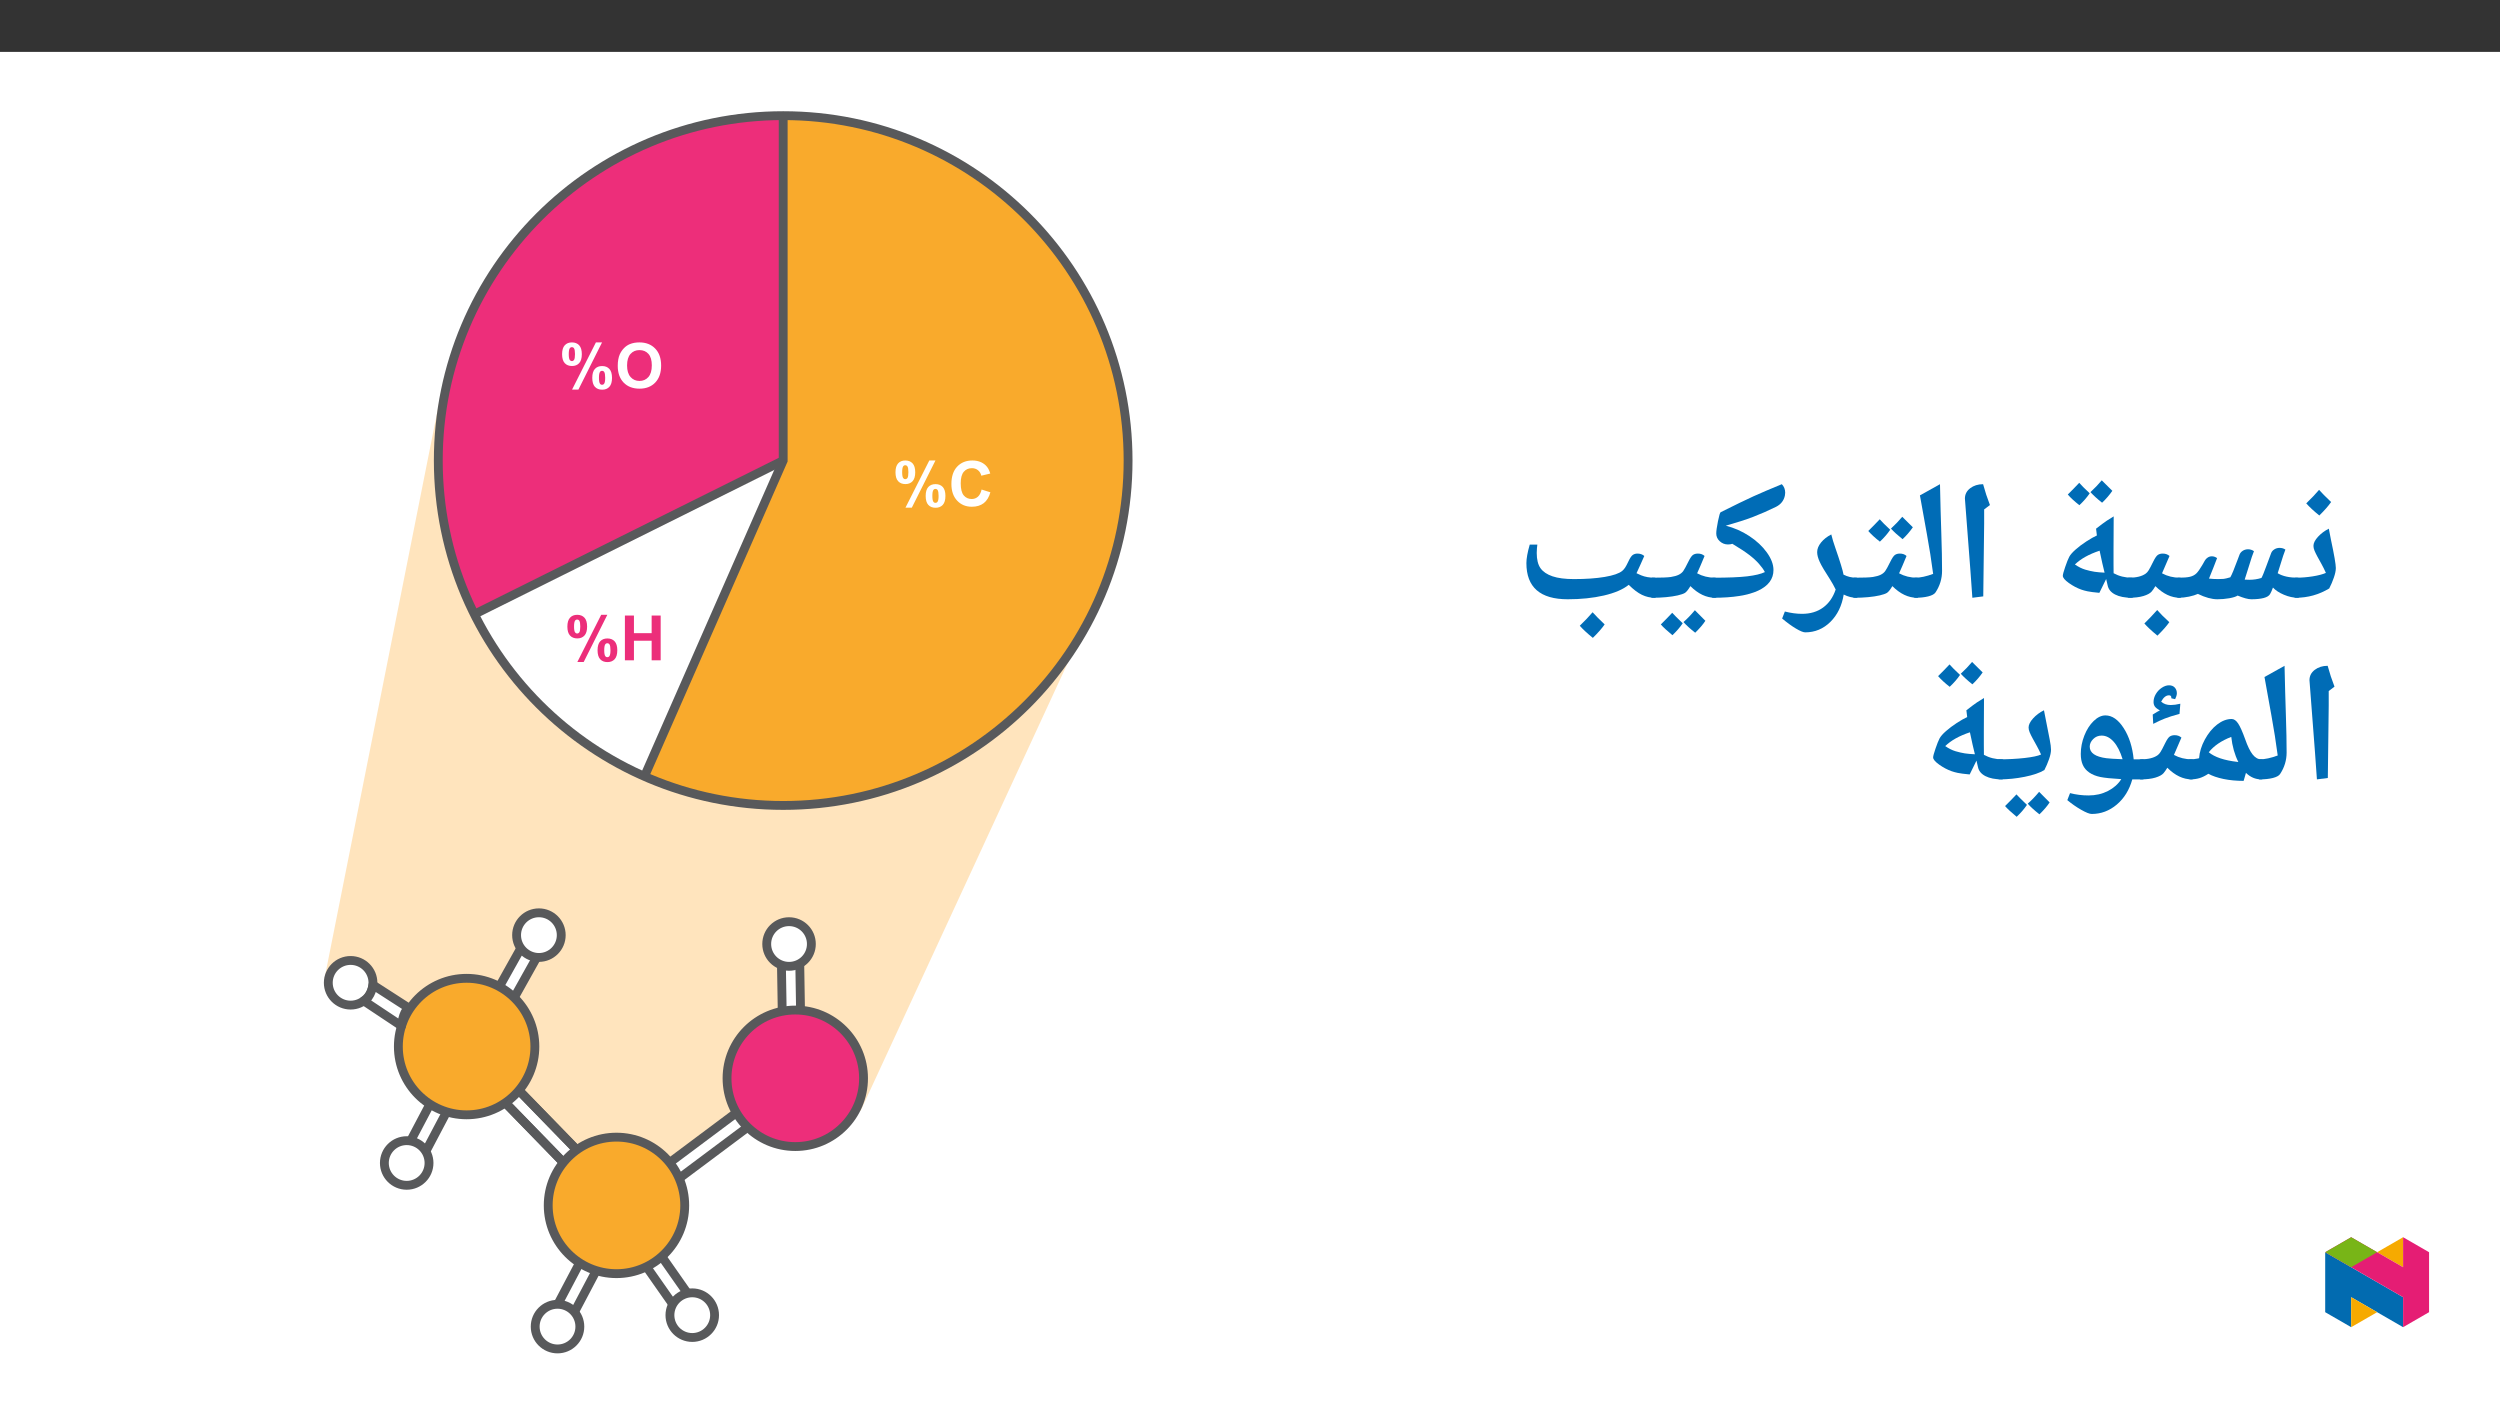 ﻿<?xml version="1.0" encoding="utf-8"?>
<svg xmlns="http://www.w3.org/2000/svg" xmlns:xlink="http://www.w3.org/1999/xlink" viewBox="0 0 960 540" version="1.1">
  <rect x="0" y="0" width="960" height="540" fill="#333333" stroke="none"/>
  <defs>
    <g>
      <symbol overflow="visible" id="glyph0-0">
        <path style="stroke:none;" d="M 3 0 L 3 -15 L 15 -15 L 15 0 Z M 3.375 -0.375 L 14.625 -0.375 L 14.625 -14.625 L 3.375 -14.625 Z M 3.375 -0.375 " />
      </symbol>
      <symbol overflow="visible" id="glyph0-1">
        <path style="stroke:none;" d="M 1.047 -12.938 C 1.047 -14.477 1.383 -15.617 2.062 -16.359 C 2.738 -17.098 3.656 -17.469 4.812 -17.469 C 6 -17.469 6.93 -17.098 7.609 -16.359 C 8.285 -15.629 8.625 -14.488 8.625 -12.938 C 8.625 -11.395 8.285 -10.254 7.609 -9.516 C 6.93 -8.773 6.016 -8.406 4.859 -8.406 C 3.672 -8.406 2.738 -8.773 2.062 -9.516 C 1.383 -10.254 1.047 -11.395 1.047 -12.938 Z M 3.609 -12.969 C 3.609 -11.844 3.738 -11.094 4 -10.719 C 4.195 -10.438 4.469 -10.297 4.812 -10.297 C 5.156 -10.297 5.426 -10.438 5.625 -10.719 C 5.875 -11.094 6 -11.844 6 -12.969 C 6 -14.082 5.875 -14.828 5.625 -15.203 C 5.426 -15.492 5.156 -15.641 4.812 -15.641 C 4.469 -15.641 4.195 -15.5 4 -15.219 C 3.738 -14.832 3.609 -14.082 3.609 -12.969 Z M 7.312 0.656 L 4.875 0.656 L 14.031 -17.469 L 16.391 -17.469 Z M 12.641 -3.859 C 12.641 -5.398 12.973 -6.539 13.641 -7.281 C 14.316 -8.02 15.242 -8.391 16.422 -8.391 C 17.598 -8.391 18.523 -8.02 19.203 -7.281 C 19.879 -6.539 20.219 -5.398 20.219 -3.859 C 20.219 -2.305 19.879 -1.16 19.203 -0.422 C 18.523 0.316 17.609 0.688 16.453 0.688 C 15.254 0.688 14.316 0.316 13.641 -0.422 C 12.973 -1.16 12.641 -2.305 12.641 -3.859 Z M 15.203 -3.875 C 15.203 -2.75 15.332 -2 15.594 -1.625 C 15.781 -1.344 16.047 -1.203 16.391 -1.203 C 16.742 -1.203 17.016 -1.344 17.203 -1.625 C 17.461 -2 17.594 -2.75 17.594 -3.875 C 17.594 -4.988 17.469 -5.738 17.219 -6.125 C 17.02 -6.406 16.742 -6.547 16.391 -6.547 C 16.047 -6.547 15.781 -6.406 15.594 -6.125 C 15.332 -5.738 15.203 -4.988 15.203 -3.875 Z M 15.203 -3.875 " />
      </symbol>
      <symbol overflow="visible" id="glyph0-2">
        <path style="stroke:none;" d="M 1.766 0 L 1.766 -17.188 L 5.234 -17.188 L 5.234 -10.422 L 12.031 -10.422 L 12.031 -17.188 L 15.5 -17.188 L 15.5 0 L 12.031 0 L 12.031 -7.516 L 5.234 -7.516 L 5.234 0 Z M 1.766 0 " />
      </symbol>
      <symbol overflow="visible" id="glyph0-3">
        <path style="stroke:none;" d="M 1.047 -8.484 C 1.047 -10.234 1.305 -11.703 1.828 -12.891 C 2.223 -13.766 2.754 -14.551 3.422 -15.25 C 4.098 -15.945 4.844 -16.461 5.656 -16.797 C 6.719 -17.242 7.953 -17.469 9.359 -17.469 C 11.891 -17.469 13.91 -16.68 15.422 -15.109 C 16.941 -13.547 17.703 -11.363 17.703 -8.562 C 17.703 -5.789 16.945 -3.617 15.438 -2.047 C 13.938 -0.484 11.926 0.297 9.406 0.297 C 6.844 0.297 4.805 -0.484 3.297 -2.047 C 1.797 -3.609 1.047 -5.754 1.047 -8.484 Z M 4.625 -8.609 C 4.625 -6.66 5.07 -5.18 5.969 -4.172 C 6.863 -3.172 8.004 -2.672 9.391 -2.672 C 10.773 -2.672 11.91 -3.164 12.797 -4.156 C 13.68 -5.156 14.125 -6.656 14.125 -8.656 C 14.125 -10.625 13.691 -12.094 12.828 -13.062 C 11.961 -14.031 10.816 -14.516 9.391 -14.516 C 7.961 -14.516 6.812 -14.02 5.938 -13.031 C 5.062 -12.051 4.625 -10.578 4.625 -8.609 Z M 4.625 -8.609 " />
      </symbol>
      <symbol overflow="visible" id="glyph0-4">
        <path style="stroke:none;" d="M 12.734 -6.312 L 16.109 -5.25 C 15.586 -3.375 14.727 -1.977 13.531 -1.062 C 12.332 -0.156 10.812 0.297 8.969 0.297 C 6.688 0.297 4.812 -0.484 3.344 -2.047 C 1.875 -3.609 1.141 -5.738 1.141 -8.438 C 1.141 -11.301 1.875 -13.52 3.344 -15.094 C 4.82 -16.676 6.766 -17.469 9.172 -17.469 C 11.273 -17.469 12.984 -16.848 14.297 -15.609 C 15.078 -14.879 15.664 -13.828 16.062 -12.453 L 12.625 -11.625 C 12.414 -12.52 11.988 -13.223 11.344 -13.734 C 10.707 -14.254 9.926 -14.516 9 -14.516 C 7.727 -14.516 6.695 -14.055 5.906 -13.141 C 5.113 -12.223 4.719 -10.742 4.719 -8.703 C 4.719 -6.523 5.109 -4.973 5.891 -4.047 C 6.672 -3.129 7.688 -2.672 8.938 -2.672 C 9.852 -2.672 10.645 -2.961 11.312 -3.547 C 11.977 -4.141 12.453 -5.062 12.734 -6.312 Z M 12.734 -6.312 " />
      </symbol>
      <symbol overflow="visible" id="glyph1-0">
        <path style="stroke:none;" d="M 6.125 -46.406 L 32.812 -46.406 L 32.812 0 L 6.125 0 Z M 9.422 -3.297 L 29.516 -3.297 L 29.516 -43.094 L 9.422 -43.094 Z M 9.422 -3.297 " />
      </symbol>
      <symbol overflow="visible" id="glyph1-1">
        <path style="stroke:none;" d="M 0 -0.578 C -0.363 -0.578 -0.547 -0.754 -0.547 -1.109 L -0.547 -7.75 C -0.547 -8.102 -0.363 -8.281 0 -8.281 C 2.156 -8.281 4.32 -8.453 6.5 -8.797 C 8.688 -9.148 10.379 -9.594 11.578 -10.125 C 11.016 -11.395 10.445 -12.539 9.875 -13.562 C 9.301 -14.594 8.785 -15.523 8.328 -16.359 C 7.879 -17.191 7.508 -17.945 7.219 -18.625 C 6.938 -19.301 6.797 -19.926 6.797 -20.5 C 6.797 -21.562 7.379 -22.727 8.547 -24 C 9.723 -25.27 11.109 -26.305 12.703 -27.109 L 13.516 -22.859 C 14.766 -17.035 15.391 -13.414 15.391 -12 C 15.391 -11 15.141 -9.781 14.641 -8.344 C 14.148 -6.906 13.555 -5.508 12.859 -4.156 C 8.922 -1.77 4.633 -0.578 0 -0.578 Z M 9.016 -31.859 Z M 8.25 3.75 Z M 13.578 -37.344 C 12.547 -35.844 11.035 -34.117 9.047 -32.172 C 6.91 -33.898 5.238 -35.453 4.031 -36.828 C 6.02 -38.754 7.66 -40.484 8.953 -42.016 C 9.879 -40.953 11.422 -39.395 13.578 -37.344 Z M 9.047 -31.531 Z M 8.984 -43.594 Z M 8.984 -43.594 " />
      </symbol>
      <symbol overflow="visible" id="glyph1-2">
        <path style="stroke:none;" d="M 12.859 -16.5 C 13.535 -16.5 14.203 -16.27 14.859 -15.812 L 13.516 -12.344 L 11.75 -7.938 C 12.926 -7.812 14.109 -7.75 15.297 -7.75 C 16.16 -7.75 16.852 -7.773 17.375 -7.828 C 17.895 -7.879 18.75 -8.082 19.938 -8.438 C 20.5 -9.375 21.414 -11.578 22.688 -15.047 L 23.516 -17.234 C 23.754 -17.785 24.148 -18.242 24.703 -18.609 C 25.266 -18.984 25.938 -19.18 26.719 -19.203 C 27.551 -19.203 28.316 -18.957 29.016 -18.469 C 28.523 -17.281 27.898 -15.422 27.141 -12.891 L 25.453 -7.547 L 27.234 -7.484 C 28.879 -7.484 30.43 -7.719 31.891 -8.188 C 32.254 -8.781 32.867 -10.27 33.734 -12.656 L 35.641 -17.781 C 35.867 -18.344 36.273 -18.805 36.859 -19.172 C 37.441 -19.547 38.113 -19.734 38.875 -19.734 C 39.707 -19.734 40.445 -19.516 41.094 -19.078 C 40.594 -17.848 39.953 -15.93 39.172 -13.328 L 38.125 -10 C 40.02 -8.852 42.598 -8.281 45.859 -8.281 C 46.223 -8.281 46.406 -8.102 46.406 -7.75 L 46.406 -1.109 C 46.406 -0.754 46.223 -0.578 45.859 -0.578 C 44.129 -0.578 42.352 -0.961 40.531 -1.734 C 38.707 -2.504 37.301 -3.426 36.312 -4.5 C 35.969 -3.508 35.598 -2.676 35.203 -2 C 34.816 -1.32 34 -0.816 32.75 -0.484 C 31.5 -0.16 29.914 0 28 0 C 26.77 0 25.02 -0.473 22.75 -1.422 C 22.113 -1.004 21.039 -0.66 19.531 -0.391 C 18.02 -0.129 16.504 0 14.984 0 C 12.805 0 10.305 -0.688 7.484 -2.062 C 6.598 -1.656 5.469 -1.305 4.094 -1.016 C 2.719 -0.723 1.352 -0.578 0 -0.578 C -0.363 -0.578 -0.547 -0.754 -0.547 -1.109 L -0.547 -7.75 C -0.547 -8.102 -0.363 -8.281 0 -8.281 C 1.969 -8.281 3.453 -8.398 4.453 -8.641 C 5.461 -8.891 6.281 -9.32 6.906 -9.938 C 7.531 -10.551 8.273 -11.598 9.141 -13.078 L 10.156 -14.859 C 10.406 -15.316 10.77 -15.703 11.25 -16.016 C 11.727 -16.336 12.266 -16.5 12.859 -16.5 Z M 23.391 -24.281 Z M 21.938 3.75 Z M 21.938 3.75 " />
      </symbol>
      <symbol overflow="visible" id="glyph1-3">
        <path style="stroke:none;" d="M 0 -0.578 C -0.363 -0.578 -0.547 -0.754 -0.547 -1.109 L -0.547 -7.75 C -0.547 -8.102 -0.363 -8.281 0 -8.281 C 2.789 -8.281 4.914 -8.789 6.375 -9.812 C 6.801 -10.102 7.191 -10.531 7.547 -11.094 C 7.91 -11.656 8.504 -12.781 9.328 -14.469 C 10.023 -15.883 10.629 -16.75 11.141 -17.062 C 11.648 -17.383 12.266 -17.547 12.984 -17.547 C 14.016 -17.547 14.879 -17.238 15.578 -16.625 L 12.703 -9.969 C 14.773 -8.844 17.055 -8.281 19.547 -8.281 C 19.91 -8.281 20.094 -8.102 20.094 -7.75 L 20.094 -1.109 C 20.094 -0.754 19.91 -0.578 19.547 -0.578 C 16.266 -0.578 13.133 -2.066 10.156 -5.047 C 9.645 -4.18 9.16 -3.484 8.703 -2.953 C 8.109 -2.273 7.062 -1.707 5.562 -1.25 C 4.07 -0.801 2.219 -0.578 0 -0.578 Z M 9.609 -22.344 Z M 11.328 3.75 Z M 15.5 8.797 C 14.508 10.234 12.988 11.957 10.938 13.969 C 8.645 12.082 6.973 10.523 5.922 9.297 C 7.629 7.629 9.27 5.906 10.844 4.125 C 11.914 5.375 13.469 6.93 15.5 8.797 Z M 10.844 2.547 Z M 10.938 14.594 Z M 10.844 3.484 Z M 10.938 9.047 Z M 10.938 9.047 " />
      </symbol>
      <symbol overflow="visible" id="glyph1-4">
        <path style="stroke:none;" d="M 21.438 -2.469 C 19.32 -2.664 17.801 -2.863 16.875 -3.062 C 15.957 -3.258 15.16 -3.477 14.484 -3.719 C 12.879 -4.289 11.297 -5.129 9.734 -6.234 C 8.18 -7.348 7.406 -8.273 7.406 -9.016 C 7.406 -9.504 7.707 -10.629 8.312 -12.391 C 8.914 -14.16 9.43 -15.457 9.859 -16.281 C 10.297 -17.102 11.117 -18.047 12.328 -19.109 C 13.535 -20.18 14.922 -21.223 16.484 -22.234 C 18.055 -23.254 19.391 -24.008 20.484 -24.5 L 20.172 -27.109 C 22.016 -28.547 23.379 -29.562 24.266 -30.156 C 25.148 -30.75 26.039 -31.305 26.938 -31.828 L 26.875 -18.859 L 26.875 -13.672 L 26.906 -10 C 29.02 -8.852 31.332 -8.281 33.844 -8.281 C 34.207 -8.281 34.391 -8.102 34.391 -7.75 L 34.391 -1.109 C 34.391 -0.754 34.207 -0.578 33.844 -0.578 C 31.227 -0.578 29.109 -0.992 27.484 -1.828 C 25.867 -2.66 24.91 -3.836 24.609 -5.359 L 24.047 -7.781 Z M 12.047 -13.359 C 13.398 -12.43 14.711 -11.773 15.984 -11.391 C 17.254 -11.016 18.453 -10.738 19.578 -10.562 C 20.711 -10.395 22 -10.281 23.438 -10.219 C 22.906 -12.289 22.27 -15.102 21.531 -18.656 C 17.445 -17.301 14.285 -15.535 12.047 -13.359 Z M 18.047 -35.953 Z M 22.844 3.75 Z M 17.734 -40.688 C 16.648 -39.102 15.328 -37.582 13.766 -36.125 C 11.898 -37.582 10.414 -38.945 9.312 -40.219 L 11.641 -42.562 L 13.703 -44.719 C 14.504 -43.789 15.848 -42.445 17.734 -40.688 Z M 26.422 -41.641 C 25.297 -40.016 23.984 -38.492 22.484 -37.078 C 20.691 -38.492 19.203 -39.848 18.016 -41.141 C 19.598 -42.598 21.047 -44.109 22.359 -45.672 C 23.141 -44.848 24.492 -43.504 26.422 -41.641 Z M 17.922 -47.266 Z M 17.891 -36.125 Z M 17.891 -36.125 " />
      </symbol>
      <symbol overflow="visible" id="glyph1-5">
        <path style="stroke:none;" d="M 12.375 -29.047 L 12.031 -1.109 L 7.844 -0.578 L 7.109 -10.891 L 4.984 -38.656 C 4.984 -40.281 5.66 -41.609 7.016 -42.641 C 8.367 -43.672 10.02 -44.188 11.969 -44.188 C 12.707 -41.445 13.582 -38.781 14.594 -36.188 L 12.375 -34.5 Z M 9.203 -47.359 Z M 9.812 3.75 Z M 9.812 3.75 " />
      </symbol>
      <symbol overflow="visible" id="glyph1-6">
        <path style="stroke:none;" d="M 1.781 -39.891 L 9.484 -44.188 C 9.641 -37.031 9.812 -30.688 10 -25.156 C 10.188 -19.625 10.281 -14.867 10.281 -10.891 C 10.281 -7.898 9.438 -5.141 7.75 -2.609 C 7.32 -1.973 6.398 -1.473 4.984 -1.109 C 3.566 -0.754 1.906 -0.578 0 -0.578 C -0.363 -0.578 -0.547 -0.754 -0.547 -1.109 L -0.547 -7.75 C -0.547 -8.102 -0.363 -8.281 0 -8.281 C 1.945 -8.281 4.234 -8.77 6.859 -9.75 C 6.516 -12.301 6.148 -14.828 5.766 -17.328 C 5.391 -19.828 4.062 -27.348 1.781 -39.891 Z M 5.141 -47.359 Z M 7.484 3.75 Z M 7.484 3.75 " />
      </symbol>
      <symbol overflow="visible" id="glyph1-7">
        <path style="stroke:none;" d="M 0 -0.578 C -0.363 -0.578 -0.547 -0.754 -0.547 -1.109 L -0.547 -7.75 C -0.547 -8.102 -0.363 -8.281 0 -8.281 C 3.488 -8.281 5.852 -8.375 7.094 -8.562 C 8.332 -8.758 9.332 -9.047 10.094 -9.422 C 10.852 -9.805 11.43 -10.285 11.828 -10.859 C 12.234 -11.43 12.883 -12.625 13.781 -14.438 C 14.477 -15.852 15.078 -16.723 15.578 -17.047 C 16.086 -17.379 16.703 -17.547 17.422 -17.547 C 18.484 -17.547 19.344 -17.238 20 -16.625 C 18.832 -13.789 17.879 -11.57 17.141 -9.969 C 19.211 -8.844 21.5 -8.281 24 -8.281 C 24.352 -8.281 24.531 -8.102 24.531 -7.75 L 24.531 -1.109 C 24.531 -0.754 24.352 -0.578 24 -0.578 C 20.695 -0.578 17.551 -2.066 14.562 -5.047 C 13.719 -3.648 13.016 -2.781 12.453 -2.438 C 11.891 -2.102 10.969 -1.785 9.688 -1.484 C 8.414 -1.191 6.938 -0.969 5.25 -0.812 C 3.57 -0.656 1.82 -0.578 0 -0.578 Z M 14.062 -22.344 Z M 12.281 3.75 Z M 13.734 -26.688 C 12.648 -25.102 11.328 -23.582 9.766 -22.125 C 7.898 -23.582 6.414 -24.945 5.312 -26.219 L 7.641 -28.562 L 9.703 -30.719 C 10.504 -29.789 11.848 -28.445 13.734 -26.688 Z M 22.422 -27.641 C 21.297 -26.016 19.984 -24.492 18.484 -23.078 C 16.691 -24.492 15.203 -25.848 14.016 -27.141 C 15.598 -28.598 17.047 -30.109 18.359 -31.672 C 19.141 -30.848 20.492 -29.504 22.422 -27.641 Z M 13.922 -33.266 Z M 13.891 -22.125 Z M 13.891 -22.125 " />
      </symbol>
      <symbol overflow="visible" id="glyph1-8">
        <path style="stroke:none;" d="M 26.781 -1.109 C 26.781 -0.754 26.602 -0.578 26.25 -0.578 C 24.688 -0.578 23.078 -0.988 21.422 -1.812 C 20.723 2.508 19.02 6.008 16.312 8.688 C 13.602 11.363 10.379 12.703 6.641 12.703 C 5.891 12.703 4.695 12.211 3.062 11.234 C 1.426 10.266 -0.332 8.984 -2.219 7.391 L -1.172 4.703 C 1.148 5.297 3.348 5.594 5.422 5.594 C 8.617 5.594 11.316 4.785 13.516 3.172 C 15.723 1.566 17.332 -0.738 18.344 -3.75 C 17.688 -5.102 16.945 -6.426 16.125 -7.719 C 14.176 -10.695 12.875 -12.906 12.219 -14.344 C 11.562 -15.781 11.234 -17.031 11.234 -18.094 C 11.234 -19.344 11.734 -20.582 12.734 -21.812 C 13.742 -23.051 15.051 -24.078 16.656 -24.891 C 17.062 -23.234 17.562 -21.57 18.156 -19.906 C 20.039 -14.469 21.109 -10.984 21.359 -9.453 C 22.879 -8.672 24.508 -8.281 26.25 -8.281 C 26.602 -8.281 26.781 -8.102 26.781 -7.75 Z M 12.766 -29.641 Z M 6.562 15.875 Z M 6.562 15.875 " />
      </symbol>
      <symbol overflow="visible" id="glyph1-9">
        <path style="stroke:none;" d="M 0 -0.578 C -0.363 -0.578 -0.547 -0.754 -0.547 -1.109 L -0.547 -7.75 C -0.547 -8.102 -0.363 -8.281 0 -8.281 C 5.727 -8.281 10.094 -8.457 13.094 -8.812 C 16.102 -9.176 18.352 -9.719 19.844 -10.438 C 19.332 -11.438 18.566 -12.504 17.547 -13.641 C 16.535 -14.785 15.289 -15.922 13.812 -17.047 C 12.344 -18.18 10.191 -19.598 7.359 -21.297 C 6.859 -21.129 6.289 -21.047 5.656 -21.047 C 4.469 -21.047 3.422 -21.457 2.516 -22.281 C 1.617 -23.102 1.172 -24.098 1.172 -25.266 C 1.172 -26.211 1.391 -27.781 1.828 -29.969 C 2.273 -32.164 2.617 -33.316 2.859 -33.422 C 8.336 -36.172 12.547 -38.211 15.484 -39.547 C 18.43 -40.879 22.051 -42.426 26.344 -44.188 C 27.207 -43.312 27.641 -42.219 27.641 -40.906 L 27.516 -39.766 C 27.086 -37.836 25.945 -36.41 24.094 -35.484 C 21.02 -33.984 18.086 -32.695 15.297 -31.625 C 12.504 -30.562 9.016 -29.438 4.828 -28.25 C 8.047 -27.445 11.055 -26.125 13.859 -24.281 C 16.66 -22.438 18.906 -20.336 20.594 -17.984 C 22.289 -15.641 23.141 -13.391 23.141 -11.234 C 23.141 -7.785 21.18 -5.145 17.266 -3.312 C 13.348 -1.488 7.594 -0.578 0 -0.578 Z M 3.172 -39.141 Z M 12.734 3.75 Z M 12.734 3.75 " />
      </symbol>
      <symbol overflow="visible" id="glyph1-10">
        <path style="stroke:none;" d="M 0 -0.578 C -0.363 -0.578 -0.547 -0.754 -0.547 -1.109 L -0.547 -7.75 C -0.547 -8.102 -0.363 -8.281 0 -8.281 C 3.488 -8.281 5.852 -8.375 7.094 -8.562 C 8.332 -8.758 9.332 -9.047 10.094 -9.422 C 10.852 -9.805 11.43 -10.285 11.828 -10.859 C 12.234 -11.43 12.883 -12.625 13.781 -14.438 C 14.477 -15.852 15.078 -16.723 15.578 -17.047 C 16.086 -17.379 16.703 -17.547 17.422 -17.547 C 18.484 -17.547 19.344 -17.238 20 -16.625 C 18.832 -13.789 17.879 -11.57 17.141 -9.969 C 19.211 -8.844 21.5 -8.281 24 -8.281 C 24.352 -8.281 24.531 -8.102 24.531 -7.75 L 24.531 -1.109 C 24.531 -0.754 24.352 -0.578 24 -0.578 C 20.695 -0.578 17.551 -2.066 14.562 -5.047 C 13.719 -3.648 13.016 -2.781 12.453 -2.438 C 11.891 -2.102 10.969 -1.785 9.688 -1.484 C 8.414 -1.191 6.938 -0.969 5.25 -0.812 C 3.57 -0.656 1.82 -0.578 0 -0.578 Z M 14.062 -22.344 Z M 12.281 3.75 Z M 11.609 9.219 C 10.535 10.801 9.219 12.328 7.656 13.797 C 5.551 12.055 4.066 10.68 3.203 9.672 L 5.516 7.344 L 7.578 5.188 C 8.148 5.844 9.492 7.188 11.609 9.219 Z M 20.312 8.266 C 19.445 9.617 18.145 11.145 16.406 12.844 C 14.477 11.332 12.977 9.969 11.906 8.75 C 13.281 7.562 14.738 6.047 16.281 4.203 C 16.531 4.484 17.875 5.836 20.312 8.266 Z M 11.969 4.203 Z M 11.938 14.422 Z M 11.938 9.344 Z M 11.938 9.344 " />
      </symbol>
      <symbol overflow="visible" id="glyph1-11">
        <path style="stroke:none;" d="M 20.406 0 C 9.82 0 4.531 -4.625 4.531 -13.875 C 4.531 -15.645 4.957 -18.016 5.812 -20.984 L 8.734 -20.984 C 8.691 -20.785 8.641 -20.305 8.578 -19.547 C 8.523 -18.785 8.5 -18.195 8.5 -17.781 C 8.5 -15.238 8.984 -13.285 9.953 -11.922 C 10.93 -10.555 12.469 -9.52 14.562 -8.812 C 16.656 -8.102 19.395 -7.75 22.781 -7.75 C 27.352 -7.75 31.289 -8.023 34.594 -8.578 C 37.895 -9.141 40.141 -9.91 41.328 -10.891 C 41.742 -11.242 42.113 -11.664 42.438 -12.156 C 42.77 -12.645 43.191 -13.438 43.703 -14.531 C 44.316 -15.844 44.875 -16.672 45.375 -17.016 C 45.883 -17.367 46.477 -17.547 47.156 -17.547 C 48.219 -17.547 49.098 -17.238 49.797 -16.625 L 48.406 -13.484 L 46.812 -10 L 48.656 -9.172 C 50.113 -8.578 51.816 -8.281 53.766 -8.281 C 54.117 -8.281 54.297 -8.102 54.297 -7.75 L 54.297 -1.109 C 54.297 -0.754 54.117 -0.578 53.766 -0.578 C 52.086 -0.578 50.469 -0.953 48.906 -1.703 C 47.344 -2.453 45.648 -3.734 43.828 -5.547 C 41.629 -3.773 38.441 -2.406 34.266 -1.438 C 30.086 -0.477 25.469 0 20.406 0 Z M 26.281 -22.562 Z M 29.734 3.75 Z M 34.578 9.656 C 33.547 11.156 32.035 12.879 30.047 14.828 C 27.91 13.098 26.238 11.547 25.031 10.172 C 27.02 8.242 28.66 6.516 29.953 4.984 C 30.879 6.047 32.422 7.602 34.578 9.656 Z M 30.047 15.469 Z M 29.984 3.406 Z M 29.984 3.406 " />
      </symbol>
      <symbol overflow="visible" id="glyph1-12">
        <path style="stroke:none;" d="M 27.969 -1.266 C 27.969 -0.805 27.723 -0.578 27.234 -0.578 C 25.055 -0.578 23.109 -1.41 21.391 -3.078 L 20.5 0 C 17.727 0 15.148 -0.242 12.766 -0.734 C 10.391 -1.234 8.453 -1.898 6.953 -2.734 C 5.742 -1.93 4.598 -1.367 3.516 -1.047 C 2.441 -0.734 1.27 -0.578 0 -0.578 C -0.363 -0.578 -0.547 -0.754 -0.547 -1.109 L -0.547 -7.75 C -0.547 -8.102 -0.363 -8.281 0 -8.281 C 0.969 -8.281 1.953 -8.383 2.953 -8.594 L 3.391 -8.703 C 3.566 -11.086 4.305 -13.484 5.609 -15.891 C 6.922 -18.305 8.492 -20.223 10.328 -21.641 C 12.16 -23.055 14.02 -23.766 15.906 -23.766 C 16.789 -23.766 17.613 -23.195 18.375 -22.062 C 19.133 -20.938 20.035 -18.926 21.078 -16.031 C 22.004 -13.363 22.957 -11.406 23.938 -10.156 C 24.926 -8.906 26.023 -8.281 27.234 -8.281 C 27.723 -8.281 27.969 -8.07 27.969 -7.656 Z M 15.75 -16.891 C 11.938 -15.422 9.055 -13.453 7.109 -10.984 C 9.41 -9.098 13.07 -7.867 18.094 -7.297 L 18.469 -7.234 C 17.051 -10.066 16.145 -13.285 15.75 -16.891 Z M 13.297 -28.531 Z M 15.391 3.75 Z M 15.391 3.75 " />
      </symbol>
      <symbol overflow="visible" id="glyph1-13">
        <path style="stroke:none;" d="M 0 -0.578 C -0.363 -0.578 -0.547 -0.754 -0.547 -1.109 L -0.547 -7.75 C -0.547 -8.102 -0.363 -8.281 0 -8.281 C 2.789 -8.281 4.914 -8.789 6.375 -9.812 C 6.801 -10.102 7.191 -10.531 7.547 -11.094 C 7.91 -11.656 8.504 -12.781 9.328 -14.469 C 10.023 -15.883 10.629 -16.75 11.141 -17.062 C 11.648 -17.383 12.266 -17.547 12.984 -17.547 C 14.016 -17.547 14.879 -17.238 15.578 -16.625 L 12.703 -9.969 C 14.773 -8.844 17.055 -8.281 19.547 -8.281 C 19.91 -8.281 20.094 -8.102 20.094 -7.75 L 20.094 -1.109 C 20.094 -0.754 19.91 -0.578 19.547 -0.578 C 16.266 -0.578 13.133 -2.066 10.156 -5.047 C 9.645 -4.18 9.16 -3.484 8.703 -2.953 C 8.109 -2.273 7.062 -1.707 5.562 -1.25 C 4.07 -0.801 2.219 -0.578 0 -0.578 Z M 9.609 -22.344 Z M 11.328 3.75 Z M 11.703 -31.719 L 11.703 -31.953 C 11.703 -32.555 11.406 -32.859 10.812 -32.859 C 9.664 -32.859 8.66 -32.047 7.797 -30.422 C 8.742 -29.555 9.969 -29.125 11.469 -29.125 C 12.508 -29.125 13.738 -29.289 15.156 -29.625 L 14.844 -25.719 C 12.445 -25.082 10.562 -24.488 9.188 -23.938 C 7.812 -23.395 6.332 -22.711 4.75 -21.891 L 4.562 -25.469 C 5.844 -26.289 6.758 -26.82 7.312 -27.062 C 6.344 -27.582 5.691 -28.086 5.359 -28.578 C 5.035 -29.066 4.875 -29.641 4.875 -30.297 C 4.875 -31.348 5.164 -32.363 5.75 -33.344 C 6.332 -34.332 7.098 -35.141 8.047 -35.766 C 8.992 -36.391 9.914 -36.703 10.812 -36.703 C 11.758 -36.703 12.5 -36.41 13.031 -35.828 C 13.562 -35.242 13.828 -34.508 13.828 -33.625 C 13.828 -33.25 13.742 -32.832 13.578 -32.375 C 13.422 -31.914 13.281 -31.582 13.156 -31.375 Z M 9.219 -38.297 Z M 9.828 -22.203 Z M 9.828 -22.203 " />
      </symbol>
      <symbol overflow="visible" id="glyph1-14">
        <path style="stroke:none;" d="M 32.281 -0.578 L 28.281 -0.578 C 27.156 3.461 25.172 6.688 22.328 9.094 C 19.484 11.5 16.273 12.703 12.703 12.703 C 11.867 12.703 10.504 12.16 8.609 11.078 C 6.723 9.992 4.961 8.766 3.328 7.391 L 4.375 4.703 C 6.688 5.297 9.055 5.594 11.484 5.594 C 14.234 5.594 16.711 5.023 18.922 3.891 C 21.141 2.754 22.852 1.234 24.062 -0.672 C 20.332 -0.879 17.633 -1.156 15.969 -1.5 C 14.312 -1.852 12.91 -2.422 11.766 -3.203 C 10.629 -3.984 9.801 -4.957 9.281 -6.125 C 8.758 -7.289 8.5 -8.695 8.5 -10.344 C 8.5 -12.719 8.953 -15.062 9.859 -17.375 C 10.773 -19.695 11.973 -21.57 13.453 -23 C 14.93 -24.426 16.438 -25.141 17.969 -25.141 C 20.551 -25.141 22.891 -23.508 24.984 -20.25 C 27.078 -16.988 28.352 -13 28.812 -8.281 L 32.281 -8.281 C 32.633 -8.281 32.812 -8.102 32.812 -7.75 L 32.812 -1.109 C 32.812 -0.754 32.633 -0.578 32.281 -0.578 Z M 16.5 -17.391 C 15.227 -17.391 14.148 -16.945 13.266 -16.062 C 12.379 -15.176 11.938 -14.203 11.938 -13.141 C 11.938 -10.742 14.07 -9.266 18.344 -8.703 C 19.27 -8.566 21.344 -8.438 24.562 -8.312 C 23.656 -11.258 22.504 -13.508 21.109 -15.062 C 19.711 -16.613 18.176 -17.391 16.5 -17.391 Z M 17.609 -29.891 Z M 14.281 15.875 Z M 17.297 -39.109 Z M 17.297 -39.109 " />
      </symbol>
      <symbol overflow="visible" id="glyph1-15">
        <path style="stroke:none;" d="M 0 -0.578 C -0.363 -0.578 -0.547 -0.754 -0.547 -1.109 L -0.547 -7.75 C -0.547 -8.102 -0.363 -8.281 0 -8.281 C 3.406 -8.281 6.625 -8.445 9.656 -8.781 C 12.695 -9.125 14.82 -9.57 16.031 -10.125 C 15.457 -11.395 14.883 -12.539 14.312 -13.562 C 13.738 -14.594 13.223 -15.523 12.766 -16.359 C 12.316 -17.191 11.945 -17.945 11.656 -18.625 C 11.375 -19.301 11.234 -19.926 11.234 -20.5 C 11.234 -21.539 11.805 -22.703 12.953 -23.984 C 14.109 -25.266 15.504 -26.305 17.141 -27.109 L 17.969 -22.859 C 18.582 -19.805 19.047 -17.453 19.359 -15.797 C 19.68 -14.148 19.844 -12.883 19.844 -12 C 19.844 -11 19.594 -9.781 19.094 -8.344 C 18.594 -6.906 17.992 -5.508 17.297 -4.156 C 15.516 -3.082 12.992 -2.219 9.734 -1.562 C 6.484 -0.906 3.238 -0.578 0 -0.578 Z M 12.5 -31.859 Z M 11.422 3.75 Z M 10.609 9.219 C 9.535 10.801 8.219 12.328 6.656 13.797 C 4.551 12.055 3.066 10.68 2.203 9.672 L 4.516 7.344 L 6.578 5.188 C 7.148 5.844 8.492 7.188 10.609 9.219 Z M 19.312 8.266 C 18.445 9.617 17.145 11.145 15.406 12.844 C 13.477 11.332 11.977 9.969 10.906 8.75 C 12.281 7.562 13.738 6.047 15.281 4.203 C 15.531 4.484 16.875 5.836 19.312 8.266 Z M 10.969 4.203 Z M 10.938 14.422 Z M 10.938 9.344 Z M 10.938 9.344 " />
      </symbol>
    </g>
    <clipPath id="clip1">
      <path d="M 124.363 144 L 426 144 L 426 458 L 124.363 458 Z M 124.363 144 " />
    </clipPath>
    <clipPath id="clip2">
      <path d="M 157 452 L 271 452 L 271 519.691 L 157 519.691 Z M 157 452 " />
    </clipPath>
    <clipPath id="clip3">
      <path d="M 209 448 L 323 448 L 323 519.691 L 209 519.691 Z M 209 448 " />
    </clipPath>
    <clipPath id="clip4">
      <path d="M 124.363 320 L 192 320 L 192 435 L 124.363 435 Z M 124.363 320 " />
    </clipPath>
    <clipPath id="clip5">
      <path d="M 124.363 389 L 213 389 L 213 504 L 124.363 504 Z M 124.363 389 " />
    </clipPath>
    <clipPath id="clip6">
      <path d="M 124.363 327 L 254 327 L 254 477 L 124.363 477 Z M 124.363 327 " />
    </clipPath>
    <clipPath id="clip7">
      <path d="M 162 388 L 312 388 L 312 519.691 L 162 519.691 Z M 162 388 " />
    </clipPath>
    <clipPath id="clip8">
      <path d="M 124.363 375 L 214 375 L 214 488 L 124.363 488 Z M 124.363 375 " />
    </clipPath>
    <clipPath id="clip9">
      <path d="M 124.363 378 L 220 378 L 220 490 L 124.363 490 Z M 124.363 378 " />
    </clipPath>
    <clipPath id="clip10">
      <path d="M 166 437 L 271 437 L 271 519.691 L 166 519.691 Z M 166 437 " />
    </clipPath>
    <clipPath id="clip11">
      <path d="M 172 440 L 277 440 L 277 519.691 L 172 519.691 Z M 172 440 " />
    </clipPath>
    <clipPath id="clip12">
      <path d="M 200 438 L 307 438 L 307 519.691 L 200 519.691 Z M 200 438 " />
    </clipPath>
    <clipPath id="clip13">
      <path d="M 205 434 L 312 434 L 312 519.691 L 205 519.691 Z M 205 434 " />
    </clipPath>
    <clipPath id="clip14">
      <path d="M 124.363 42.711 L 434.887 42.711 L 434.887 358 L 124.363 358 Z M 124.363 42.711 " />
    </clipPath>
    <clipPath id="clip15">
      <path d="M 199 42.711 L 349 42.711 L 349 346 L 199 346 Z M 199 42.711 " />
    </clipPath>
    <clipPath id="clip16">
      <rect width="40" height="31" />
    </clipPath>
    <g id="surface7" clip-path="url(#clip16)">
      <g style="fill:rgb(92.499%,17.999%,47.8%);fill-opacity:1;">
        <use xlink:href="#glyph0-1" x="0.823" y="21.557" />
        <use xlink:href="#glyph0-2" x="22.199" y="21.557" />
      </g>
    </g>
    <clipPath id="clip17">
      <rect width="41" height="31" />
    </clipPath>
    <g id="surface10" clip-path="url(#clip17)">
      <g style="fill:rgb(100%,100%,100%);fill-opacity:1;">
        <use xlink:href="#glyph0-1" x="0.795" y="20.953" />
        <use xlink:href="#glyph0-3" x="22.171" y="20.953" />
      </g>
    </g>
    <clipPath id="clip18">
      <rect width="40" height="31" />
    </clipPath>
    <g id="surface9" clip-path="url(#clip18)">
      <g style="fill:rgb(100%,100%,100%);fill-opacity:1;">
        <use xlink:href="#glyph0-1" x="0.822" y="21.293" />
        <use xlink:href="#glyph0-4" x="22.197" y="21.293" />
      </g>
    </g>
    <clipPath id="clip19">
      <path d="M 892.875 480 L 923 480 L 923 509.637 L 892.875 509.637 Z M 892.875 480 " />
    </clipPath>
    <clipPath id="clip20">
      <path d="M 902 498 L 913 498 L 913 509.637 L 902 509.637 Z M 902 498 " />
    </clipPath>
    <clipPath id="clip21">
      <path d="M 912 475.094 L 923 475.094 L 923 487 L 912 487 Z M 912 475.094 " />
    </clipPath>
    <clipPath id="clip22">
      <path d="M 892.875 475.094 L 932.762 475.094 L 932.762 509.637 L 892.875 509.637 Z M 892.875 475.094 " />
    </clipPath>
    <clipPath id="clip23">
      <path d="M 892.875 475.094 L 913 475.094 L 913 487 L 892.875 487 Z M 892.875 475.094 " />
    </clipPath>
  </defs>
  <g id="surface1">
    <path style=" stroke:none;fill-rule:nonzero;fill:rgb(100%,100%,100%);fill-opacity:1;" d="M 0 559.926 L 960 559.926 L 960 19.926 L 0 19.926 Z M 0 559.926 " />
    <g clip-path="url(#clip1)" clip-rule="nonzero">
      <path style=" stroke:none;fill-rule:nonzero;fill:rgb(100%,89.4%,74.1%);fill-opacity:1;" d="M 124.621 375.676 L 148.449 385.961 L 222.66 448.105 L 246.629 457.523 L 293.234 423.605 L 301.055 427.332 L 330.5 426.496 L 425.98 220.027 L 170.605 144.574 Z M 124.621 375.676 " />
    </g>
    <path style=" stroke:none;fill-rule:nonzero;fill:rgb(100%,100%,100%);fill-opacity:1;" d="M 202.754 359.211 L 209.629 363.555 L 198.098 381.82 L 191.219 377.477 Z M 202.754 359.211 " />
    <path style=" stroke:none;fill-rule:nonzero;fill:rgb(100%,100%,100%);fill-opacity:1;" d="M 299.23 369.031 L 307.363 369.031 L 307.363 390.629 L 299.23 390.629 Z M 299.23 369.031 " />
    <path style=" stroke:none;fill-rule:nonzero;fill:rgb(100%,100%,100%);fill-opacity:1;" d="M 287.348 423.613 L 292.062 430.242 L 258.07 454.426 L 253.355 447.801 Z M 287.348 423.613 " />
    <path style=" stroke:none;fill-rule:nonzero;fill:rgb(100%,100%,100%);fill-opacity:1;" d="M 228.875 447.492 L 223.121 453.242 L 193.625 423.742 L 199.375 417.992 Z M 228.875 447.492 " />
    <path style=" stroke:none;fill-rule:nonzero;fill:rgb(100%,100%,100%);fill-opacity:1;" d="M 183.188 235.016 L 305.051 174.547 L 247.883 297.309 C 247.883 297.309 199.723 279.52 183.188 235.016 " />
    <path style=" stroke:none;fill-rule:nonzero;fill:rgb(100%,100%,100%);fill-opacity:1;" d="M 206.945 350.52 C 211.68 350.52 215.516 354.359 215.516 359.094 C 215.516 363.824 211.68 367.664 206.945 367.664 C 202.211 367.664 198.371 363.824 198.371 359.094 C 198.371 354.359 202.211 350.52 206.945 350.52 " />
    <path style="fill:none;stroke-width:4;stroke-linecap:butt;stroke-linejoin:miter;stroke:rgb(34.499%,34.9%,35.699%);stroke-opacity:1;stroke-miterlimit:10;" d="M 0.002 -0 C 5.571 -0 10.084 -4.518 10.084 -10.088 C 10.084 -15.653 5.571 -20.17 0.002 -20.17 C -5.568 -20.17 -10.086 -15.653 -10.086 -10.088 C -10.086 -4.518 -5.568 -0 0.002 -0 Z M 0.002 -0 " transform="matrix(0.85,0,0,-0.85,206.944,350.519)" />
    <path style=" stroke:none;fill-rule:nonzero;fill:rgb(100%,100%,100%);fill-opacity:1;" d="M 214.086 500.848 C 218.82 500.848 222.66 504.688 222.66 509.422 C 222.66 514.156 218.82 517.992 214.086 517.992 C 209.352 517.992 205.516 514.156 205.516 509.422 C 205.516 504.688 209.352 500.848 214.086 500.848 " />
    <g clip-path="url(#clip2)" clip-rule="nonzero">
      <path style="fill:none;stroke-width:4;stroke-linecap:butt;stroke-linejoin:miter;stroke:rgb(34.499%,34.9%,35.699%);stroke-opacity:1;stroke-miterlimit:10;" d="M -0.002 0 C 5.568 0 10.085 -4.517 10.085 -10.087 C 10.085 -15.657 5.568 -20.17 -0.002 -20.17 C -5.572 -20.17 -10.085 -15.657 -10.085 -10.087 C -10.085 -4.517 -5.572 0 -0.002 0 Z M -0.002 0 " transform="matrix(0.85,0,0,-0.85,214.088,500.848)" />
    </g>
    <path style=" stroke:none;fill-rule:nonzero;fill:rgb(100%,100%,100%);fill-opacity:1;" d="M 265.828 496.445 C 270.562 496.445 274.398 500.285 274.398 505.02 C 274.398 509.754 270.562 513.594 265.828 513.594 C 261.094 513.594 257.254 509.754 257.254 505.02 C 257.254 500.285 261.094 496.445 265.828 496.445 " />
    <g clip-path="url(#clip3)" clip-rule="nonzero">
      <path style="fill:none;stroke-width:4;stroke-linecap:butt;stroke-linejoin:miter;stroke:rgb(34.499%,34.9%,35.699%);stroke-opacity:1;stroke-miterlimit:10;" d="M 0.002 0.002 C 5.572 0.002 10.085 -4.516 10.085 -10.085 C 10.085 -15.655 5.572 -20.173 0.002 -20.173 C -5.568 -20.173 -10.085 -15.655 -10.085 -10.085 C -10.085 -4.516 -5.568 0.002 0.002 0.002 Z M 0.002 0.002 " transform="matrix(0.85,0,0,-0.85,265.826,496.447)" />
    </g>
    <path style=" stroke:none;fill-rule:nonzero;fill:rgb(100%,100%,100%);fill-opacity:1;" d="M 302.992 353.926 C 307.727 353.926 311.566 357.762 311.566 362.5 C 311.566 367.234 307.727 371.07 302.992 371.07 C 298.258 371.07 294.422 367.234 294.422 362.5 C 294.422 357.762 298.258 353.926 302.992 353.926 " />
    <path style="fill:none;stroke-width:4;stroke-linecap:butt;stroke-linejoin:miter;stroke:rgb(34.499%,34.9%,35.699%);stroke-opacity:1;stroke-miterlimit:10;" d="M -0 0 C 5.57 0 10.087 -4.513 10.087 -10.087 C 10.087 -15.657 5.57 -20.17 -0 -20.17 C -5.57 -20.17 -10.083 -15.657 -10.083 -10.087 C -10.083 -4.513 -5.57 0 -0 0 Z M -0 0 " transform="matrix(0.85,0,0,-0.85,302.992,353.926)" />
    <path style=" stroke:none;fill-rule:nonzero;fill:rgb(100%,100%,100%);fill-opacity:1;" d="M 134.637 368.816 C 139.371 368.816 143.211 372.652 143.211 377.387 C 143.211 382.121 139.371 385.961 134.637 385.961 C 129.902 385.961 126.066 382.121 126.066 377.387 C 126.066 372.652 129.902 368.816 134.637 368.816 " />
    <g clip-path="url(#clip4)" clip-rule="nonzero">
      <path style="fill:none;stroke-width:4;stroke-linecap:butt;stroke-linejoin:miter;stroke:rgb(34.499%,34.9%,35.699%);stroke-opacity:1;stroke-miterlimit:10;" d="M -0.001 -0.001 C 5.569 -0.001 10.086 -4.514 10.086 -10.083 C 10.086 -15.653 5.569 -20.171 -0.001 -20.171 C -5.571 -20.171 -10.084 -15.653 -10.084 -10.083 C -10.084 -4.514 -5.571 -0.001 -0.001 -0.001 Z M -0.001 -0.001 " transform="matrix(0.85,0,0,-0.85,134.638,368.816)" />
    </g>
    <path style=" stroke:none;fill-rule:nonzero;fill:rgb(100%,100%,100%);fill-opacity:1;" d="M 156.172 438.012 C 160.906 438.012 164.746 441.852 164.746 446.586 C 164.746 451.32 160.906 455.156 156.172 455.156 C 151.438 455.156 147.598 451.32 147.598 446.586 C 147.598 441.852 151.438 438.012 156.172 438.012 " />
    <g clip-path="url(#clip5)" clip-rule="nonzero">
      <path style="fill:none;stroke-width:4;stroke-linecap:butt;stroke-linejoin:miter;stroke:rgb(34.499%,34.9%,35.699%);stroke-opacity:1;stroke-miterlimit:10;" d="M -0 0 C 5.569 0 10.087 -4.517 10.087 -10.087 C 10.087 -15.657 5.569 -20.17 -0 -20.17 C -5.57 -20.17 -10.088 -15.657 -10.088 -10.087 C -10.088 -4.517 -5.57 0 -0 0 Z M -0 0 " transform="matrix(0.85,0,0,-0.85,156.172,438.012)" />
    </g>
    <path style=" stroke:none;fill-rule:nonzero;fill:rgb(97.6%,66.699%,17.299%);fill-opacity:1;" d="M 179.18 375.676 C 193.656 375.676 205.391 387.41 205.391 401.883 C 205.391 416.355 193.656 428.09 179.18 428.09 C 164.707 428.09 152.973 416.355 152.973 401.883 C 152.973 387.41 164.707 375.676 179.18 375.676 " />
    <g clip-path="url(#clip6)" clip-rule="nonzero">
      <path style="fill:none;stroke-width:4;stroke-linecap:butt;stroke-linejoin:miter;stroke:rgb(34.499%,34.9%,35.699%);stroke-opacity:1;stroke-miterlimit:10;" d="M -0.002 0.001 C 17.03 0.001 30.835 -13.804 30.835 -30.831 C 30.835 -47.858 17.03 -61.663 -0.002 -61.663 C -17.028 -61.663 -30.834 -47.858 -30.834 -30.831 C -30.834 -13.804 -17.028 0.001 -0.002 0.001 Z M -0.002 0.001 " transform="matrix(0.85,0,0,-0.85,179.181,375.676)" />
    </g>
    <path style=" stroke:none;fill-rule:nonzero;fill:rgb(97.6%,66.699%,17.299%);fill-opacity:1;" d="M 236.723 436.664 C 251.199 436.664 262.934 448.398 262.934 462.875 C 262.934 477.348 251.199 489.082 236.723 489.082 C 222.25 489.082 210.516 477.348 210.516 462.875 C 210.516 448.398 222.25 436.664 236.723 436.664 " />
    <g clip-path="url(#clip7)" clip-rule="nonzero">
      <path style="fill:none;stroke-width:4;stroke-linecap:butt;stroke-linejoin:miter;stroke:rgb(34.499%,34.9%,35.699%);stroke-opacity:1;stroke-miterlimit:10;" d="M -0.001 0.002 C 17.03 0.002 30.835 -13.803 30.835 -30.835 C 30.835 -47.861 17.03 -61.666 -0.001 -61.666 C -17.028 -61.666 -30.833 -47.861 -30.833 -30.835 C -30.833 -13.803 -17.028 0.002 -0.001 0.002 Z M -0.001 0.002 " transform="matrix(0.85,0,0,-0.85,236.724,436.666)" />
    </g>
    <path style=" stroke:none;fill-rule:nonzero;fill:rgb(92.899%,17.999%,47.8%);fill-opacity:1;" d="M 305.391 387.859 C 319.863 387.859 331.598 399.594 331.598 414.066 C 331.598 428.543 319.863 440.277 305.391 440.277 C 290.914 440.277 279.184 428.543 279.184 414.066 C 279.184 399.594 290.914 387.859 305.391 387.859 " />
    <path style="fill:none;stroke-width:4;stroke-linecap:butt;stroke-linejoin:miter;stroke:rgb(34.499%,34.9%,35.699%);stroke-opacity:1;stroke-miterlimit:10;" d="M 0.001 0.001 C 17.028 0.001 30.833 -13.804 30.833 -30.831 C 30.833 -47.862 17.028 -61.667 0.001 -61.667 C -17.03 -61.667 -30.831 -47.862 -30.831 -30.831 C -30.831 -13.804 -17.03 0.001 0.001 0.001 Z M 0.001 0.001 " transform="matrix(0.85,0,0,-0.85,305.39,387.86)" />
    <path style=" stroke:none;fill-rule:nonzero;fill:rgb(100%,100%,100%);fill-opacity:1;" d="M 156.871 387.012 L 143.211 378.211 C 143.211 378.211 142.613 382.941 139.68 384.316 L 154.191 393.969 C 154.191 393.969 154.578 388.797 156.871 387.012 " />
    <path style="fill:none;stroke-width:4;stroke-linecap:round;stroke-linejoin:round;stroke:rgb(34.499%,34.9%,35.699%);stroke-opacity:1;stroke-miterlimit:4;" d="M -0.001 -0.002 L -16.072 10.352 C -16.072 10.352 -16.775 4.787 -20.226 3.169 L -3.154 -8.186 C -3.154 -8.186 -2.699 -2.102 -0.001 -0.002 Z M -0.001 -0.002 " transform="matrix(0.85,0,0,-0.85,156.872,387.01)" />
    <g clip-path="url(#clip8)" clip-rule="nonzero">
      <path style="fill:none;stroke-width:4;stroke-linecap:butt;stroke-linejoin:miter;stroke:rgb(34.499%,34.9%,35.699%);stroke-opacity:1;stroke-miterlimit:10;" d="M 0.002 -0 L -9.561 -18.135 " transform="matrix(0.85,0,0,-0.85,165.311,423.605)" />
    </g>
    <g clip-path="url(#clip9)" clip-rule="nonzero">
      <path style="fill:none;stroke-width:4;stroke-linecap:butt;stroke-linejoin:miter;stroke:rgb(34.499%,34.9%,35.699%);stroke-opacity:1;stroke-miterlimit:10;" d="M 0.002 0.002 L -9.562 -18.137 " transform="matrix(0.85,0,0,-0.85,171.745,426.498)" />
    </g>
    <g clip-path="url(#clip10)" clip-rule="nonzero">
      <path style="fill:none;stroke-width:4;stroke-linecap:butt;stroke-linejoin:miter;stroke:rgb(34.499%,34.9%,35.699%);stroke-opacity:1;stroke-miterlimit:10;" d="M 0.001 0.002 L -9.563 -18.137 " transform="matrix(0.85,0,0,-0.85,222.324,485.431)" />
    </g>
    <g clip-path="url(#clip11)" clip-rule="nonzero">
      <path style="fill:none;stroke-width:4;stroke-linecap:butt;stroke-linejoin:miter;stroke:rgb(34.499%,34.9%,35.699%);stroke-opacity:1;stroke-miterlimit:10;" d="M 0 -0 L -9.563 -18.135 " transform="matrix(0.85,0,0,-0.85,228.758,488.324)" />
    </g>
    <g clip-path="url(#clip12)" clip-rule="nonzero">
      <path style="fill:none;stroke-width:4;stroke-linecap:butt;stroke-linejoin:miter;stroke:rgb(34.499%,34.9%,35.699%);stroke-opacity:1;stroke-miterlimit:10;" d="M -0.002 0.001 L 11.762 -16.791 " transform="matrix(0.85,0,0,-0.85,248.357,486.572)" />
    </g>
    <g clip-path="url(#clip13)" clip-rule="nonzero">
      <path style="fill:none;stroke-width:4;stroke-linecap:butt;stroke-linejoin:miter;stroke:rgb(34.499%,34.9%,35.699%);stroke-opacity:1;stroke-miterlimit:10;" d="M 0 -0.002 L 11.761 -16.794 " transform="matrix(0.85,0,0,-0.85,253.871,482.17)" />
    </g>
    <path style="fill:none;stroke-width:4;stroke-linecap:butt;stroke-linejoin:miter;stroke:rgb(34.499%,34.9%,35.699%);stroke-opacity:1;stroke-miterlimit:10;" d="M 0 -0.002 L -25.592 26.312 " transform="matrix(0.85,0,0,-0.85,221.476,441.561)" />
    <path style="fill:none;stroke-width:4;stroke-linecap:butt;stroke-linejoin:miter;stroke:rgb(34.499%,34.9%,35.699%);stroke-opacity:1;stroke-miterlimit:10;" d="M -0.002 0 L -26.077 26.806 " transform="matrix(0.85,0,0,-0.85,216.353,446.391)" />
    <path style="fill:none;stroke-width:4;stroke-linecap:butt;stroke-linejoin:miter;stroke:rgb(34.499%,34.9%,35.699%);stroke-opacity:1;stroke-miterlimit:10;" d="M 0 -0.002 L -25.592 26.312 " transform="matrix(0.85,0,0,-0.85,221.476,441.561)" />
    <path style="fill:none;stroke-width:4;stroke-linecap:butt;stroke-linejoin:miter;stroke:rgb(34.499%,34.9%,35.699%);stroke-opacity:1;stroke-miterlimit:10;" d="M -0.002 0 L -26.077 26.806 " transform="matrix(0.85,0,0,-0.85,216.353,446.391)" />
    <path style="fill:none;stroke-width:4;stroke-linecap:butt;stroke-linejoin:miter;stroke:rgb(34.499%,34.9%,35.699%);stroke-opacity:1;stroke-miterlimit:10;" d="M 0 -0.001 L 29.403 21.975 " transform="matrix(0.85,0,0,-0.85,261.379,452.065)" />
    <path style="fill:none;stroke-width:4;stroke-linecap:butt;stroke-linejoin:miter;stroke:rgb(34.499%,34.9%,35.699%);stroke-opacity:1;stroke-miterlimit:10;" d="M 0.002 0.002 L -29.957 -22.388 " transform="matrix(0.85,0,0,-0.85,282.714,427.33)" />
    <path style="fill:none;stroke-width:4;stroke-linecap:butt;stroke-linejoin:miter;stroke:rgb(34.499%,34.9%,35.699%);stroke-opacity:1;stroke-miterlimit:10;" d="M 0 0.001 L -10.004 -17.894 " transform="matrix(0.85,0,0,-0.85,199.722,364.618)" />
    <path style="fill:none;stroke-width:4;stroke-linecap:butt;stroke-linejoin:miter;stroke:rgb(34.499%,34.9%,35.699%);stroke-opacity:1;stroke-miterlimit:10;" d="M 0.002 -0.002 L -10.002 -17.897 " transform="matrix(0.85,0,0,-0.85,206.084,367.666)" />
    <path style="fill:none;stroke-width:4;stroke-linecap:butt;stroke-linejoin:miter;stroke:rgb(34.499%,34.9%,35.699%);stroke-opacity:1;stroke-miterlimit:10;" d="M -0.001 -0.002 L 0.339 -20.498 " transform="matrix(0.85,0,0,-0.85,300.083,371.073)" />
    <path style="fill:none;stroke-width:4;stroke-linecap:butt;stroke-linejoin:miter;stroke:rgb(34.499%,34.9%,35.699%);stroke-opacity:1;stroke-miterlimit:10;" d="M 0.002 -0.001 L 0.338 -20.502 " transform="matrix(0.85,0,0,-0.85,307.115,370.515)" />
    <path style=" stroke:none;fill-rule:nonzero;fill:rgb(92.899%,17.999%,47.8%);fill-opacity:1;" d="M 182.156 237.449 L 297.27 178.578 L 300.746 174.613 L 300.746 49.34 C 300.746 49.34 302.781 45.59 296.418 44.41 C 290.051 43.23 258.367 49.438 244.75 56.801 C 231.129 64.16 201.941 84.465 192.02 101.207 C 182.098 117.945 162.27 158.332 168.871 189.133 C 175.477 219.938 182.156 237.449 182.156 237.449 " />
    <path style=" stroke:none;fill-rule:nonzero;fill:rgb(97.6%,66.699%,17.299%);fill-opacity:1;" d="M 306.949 44.41 C 306.949 44.41 341.227 49.062 354.133 55.617 C 367.039 62.172 396.273 76.863 415.441 110.59 C 434.609 144.316 435.109 189.02 429.883 206.363 C 424.652 223.707 414.234 258.82 383.617 280.164 C 352.996 301.508 332.648 309.449 300.746 309.289 C 268.844 309.129 246.535 297.723 246.535 297.723 L 297.723 183.867 L 300.746 168.449 L 300.746 54.766 C 300.746 54.766 299.012 41.676 306.949 44.41 " />
    <g clip-path="url(#clip14)" clip-rule="nonzero">
      <path style="fill:none;stroke-width:4;stroke-linecap:butt;stroke-linejoin:miter;stroke:rgb(34.499%,34.9%,35.699%);stroke-opacity:1;stroke-miterlimit:10;" d="M 0.001 -0.001 C 86.053 -0.001 155.81 -69.757 155.81 -155.814 C 155.81 -241.862 86.053 -311.623 0.001 -311.623 C -86.051 -311.623 -155.812 -241.862 -155.812 -155.814 C -155.812 -69.757 -86.051 -0.001 0.001 -0.001 Z M 0.001 -0.001 " transform="matrix(0.85,0,0,-0.85,300.745,44.41)" />
    </g>
    <g clip-path="url(#clip15)" clip-rule="nonzero">
      <path style="fill:none;stroke-width:4;stroke-linecap:butt;stroke-linejoin:miter;stroke:rgb(34.499%,34.9%,35.699%);stroke-opacity:1;stroke-miterlimit:10;" d="M -0 -0.001 L -0 -155.814 L -62.192 -297.386 " transform="matrix(0.85,0,0,-0.85,300.746,44.41)" />
    </g>
    <path style="fill:none;stroke-width:4;stroke-linecap:butt;stroke-linejoin:miter;stroke:rgb(34.499%,34.9%,35.699%);stroke-opacity:1;stroke-miterlimit:10;" d="M 0.001 -0.002 L 139.519 69.447 " transform="matrix(0.85,0,0,-0.85,182.155,235.878)" />
    <use xlink:href="#surface7" transform="matrix(1,0,0,1,216,232)" />
    <use xlink:href="#surface10" transform="matrix(1,0,0,1,214,128)" />
    <use xlink:href="#surface9" transform="matrix(1,0,0,1,342,173)" />
    <g style="fill:rgb(0%,42.354%,71.373%);fill-opacity:1;">
      <use xlink:href="#glyph1-1" x="881.568" y="230.119" />
    </g>
    <g style="fill:rgb(0%,42.354%,71.373%);fill-opacity:1;">
      <use xlink:href="#glyph1-2" x="836.503" y="230.119" />
    </g>
    <g style="fill:rgb(0%,42.354%,71.373%);fill-opacity:1;">
      <use xlink:href="#glyph1-3" x="817.517" y="230.119" />
    </g>
    <g style="fill:rgb(0%,42.354%,71.373%);fill-opacity:1;">
      <use xlink:href="#glyph1-4" x="784.717" y="230.119" />
    </g>
    <g style="fill:rgb(0%,42.354%,71.373%);fill-opacity:1;">
      <use xlink:href="#glyph1-5" x="749.541" y="230.119" />
    </g>
    <g style="fill:rgb(0%,42.354%,71.373%);fill-opacity:1;">
      <use xlink:href="#glyph1-6" x="735.469" y="230.119" />
    </g>
    <g style="fill:rgb(0%,42.354%,71.373%);fill-opacity:1;">
      <use xlink:href="#glyph1-7" x="712.111" y="230.119" />
    </g>
    <g style="fill:rgb(0%,42.354%,71.373%);fill-opacity:1;">
      <use xlink:href="#glyph1-8" x="686.558" y="230.119" />
    </g>
    <g style="fill:rgb(0%,42.354%,71.373%);fill-opacity:1;">
      <use xlink:href="#glyph1-9" x="657.871" y="230.119" />
    </g>
    <g style="fill:rgb(0%,42.354%,71.373%);fill-opacity:1;">
      <use xlink:href="#glyph1-10" x="634.552" y="230.119" />
    </g>
    <g style="fill:rgb(0%,42.354%,71.373%);fill-opacity:1;">
      <use xlink:href="#glyph1-11" x="581.606" y="230.119" />
    </g>
    <g style="fill:rgb(0%,42.354%,71.373%);fill-opacity:1;">
      <use xlink:href="#glyph1-5" x="881.853" y="299.858" />
    </g>
    <g style="fill:rgb(0%,42.354%,71.373%);fill-opacity:1;">
      <use xlink:href="#glyph1-6" x="867.781" y="299.858" />
    </g>
    <g style="fill:rgb(0%,42.354%,71.373%);fill-opacity:1;">
      <use xlink:href="#glyph1-12" x="841.056" y="299.858" />
    </g>
    <g style="fill:rgb(0%,42.354%,71.373%);fill-opacity:1;">
      <use xlink:href="#glyph1-13" x="822.089" y="299.858" />
    </g>
    <g style="fill:rgb(0%,42.354%,71.373%);fill-opacity:1;">
      <use xlink:href="#glyph1-14" x="790.52" y="299.858" />
    </g>
    <g style="fill:rgb(0%,42.354%,71.373%);fill-opacity:1;">
      <use xlink:href="#glyph1-15" x="767.744" y="299.858" />
    </g>
    <g style="fill:rgb(0%,42.354%,71.373%);fill-opacity:1;">
      <use xlink:href="#glyph1-4" x="734.919" y="299.858" />
    </g>
    <g clip-path="url(#clip19)" clip-rule="nonzero">
      <path style=" stroke:none;fill-rule:nonzero;fill:rgb(0.8%,42%,68.999%);fill-opacity:1;" d="M 892.875 503.879 L 902.848 509.637 L 902.848 498.121 L 922.789 509.637 L 922.789 498.121 L 892.875 480.852 Z M 892.875 503.879 " />
    </g>
    <g clip-path="url(#clip20)" clip-rule="nonzero">
      <path style=" stroke:none;fill-rule:nonzero;fill:rgb(96.1%,66.699%,0%);fill-opacity:1;" d="M 902.848 509.637 L 912.816 503.879 L 902.848 498.121 Z M 902.848 509.637 " />
    </g>
    <g clip-path="url(#clip21)" clip-rule="nonzero">
      <path style=" stroke:none;fill-rule:nonzero;fill:rgb(96.1%,66.699%,0%);fill-opacity:1;" d="M 922.789 475.094 L 912.816 480.852 L 922.789 486.609 Z M 922.789 475.094 " />
    </g>
    <g clip-path="url(#clip22)" clip-rule="nonzero">
      <path style=" stroke:none;fill-rule:nonzero;fill:rgb(89.799%,11.4%,45.499%);fill-opacity:1;" d="M 922.789 475.094 L 922.789 486.609 L 902.848 475.094 L 892.875 480.852 L 922.789 498.121 L 922.789 509.637 L 932.762 503.879 L 932.762 480.852 Z M 922.789 475.094 " />
    </g>
    <g clip-path="url(#clip23)" clip-rule="nonzero">
      <path style=" stroke:none;fill-rule:nonzero;fill:rgb(47.099%,70.999%,9%);fill-opacity:1;" d="M 902.848 475.094 L 892.875 480.852 L 902.848 486.609 L 912.816 480.852 Z M 902.848 475.094 " />
    </g>
  </g>
</svg>